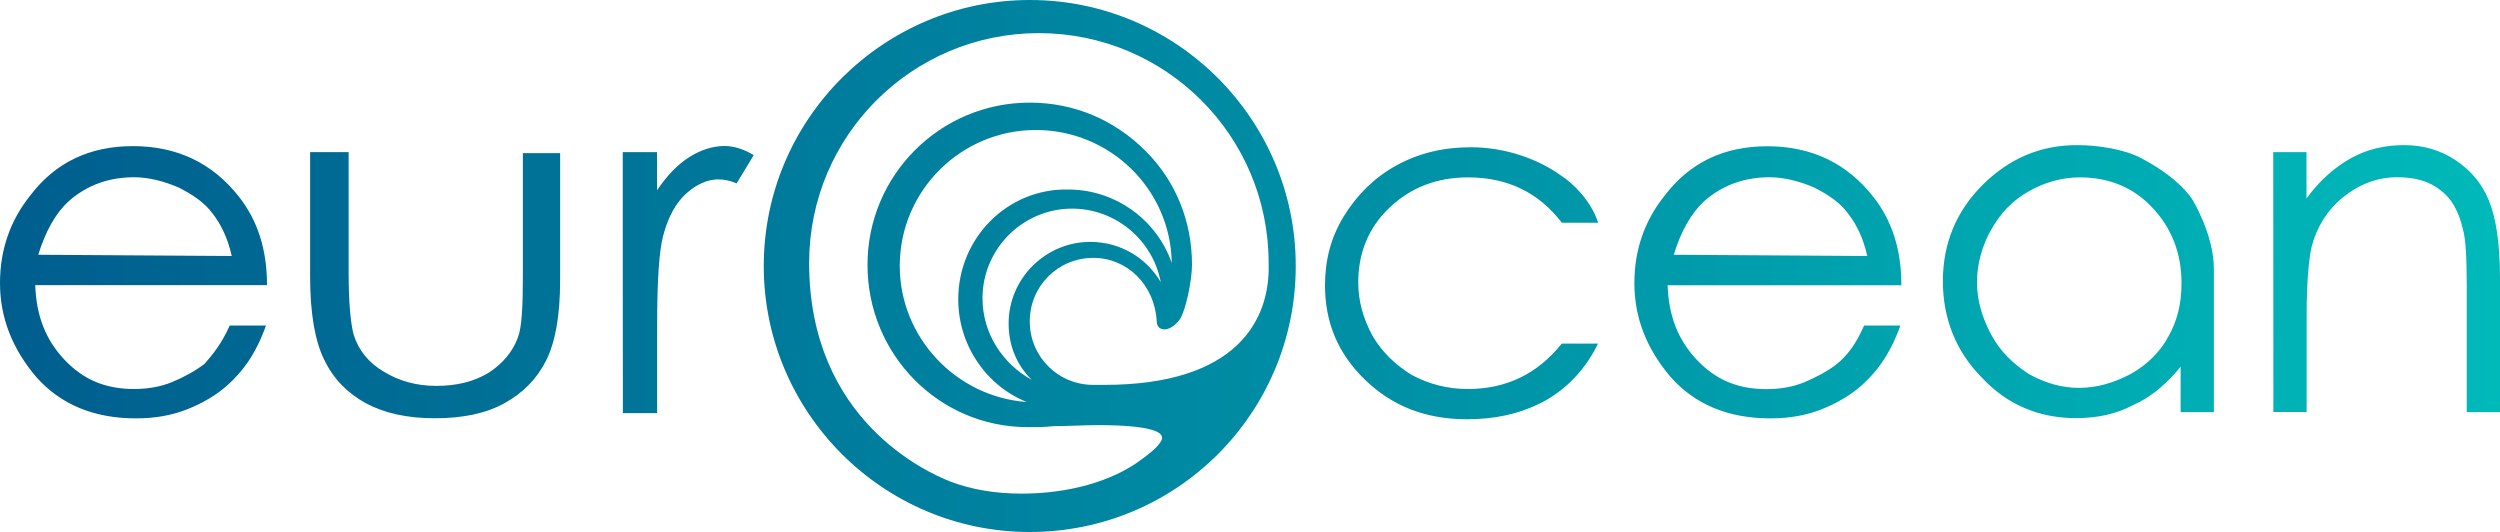 <?xml version="1.0" encoding="utf-8"?>
<!-- Generator: Adobe Illustrator 24.3.0, SVG Export Plug-In . SVG Version: 6.00 Build 0)  -->
<svg version="1.1" id="Layer_1" xmlns="http://www.w3.org/2000/svg" xmlns:xlink="http://www.w3.org/1999/xlink" x="0px" y="0px"
	 viewBox="0 0 200 42.56" style="enable-background:new 0 0 200 42.56;" xml:space="preserve">
<style type="text/css">
	.st0{fill:url(#SVGID_1_);}
</style>
<linearGradient id="SVGID_1_" gradientUnits="userSpaceOnUse" x1="0" y1="1159.033" x2="200" y2="1159.033" gradientTransform="matrix(1 0 0 1 0 -1137.751)">
	<stop  offset="0" style="stop-color:#005E8E"/>
	<stop  offset="1" style="stop-color:#00B9B9"/>
</linearGradient>
<path class="st0" d="M24.99,12.17h2.9v9.67c0,2.34,0.16,4.03,0.4,4.92c0.4,1.29,1.21,2.26,2.42,2.98c1.21,0.73,2.58,1.13,4.19,1.13
	c1.61,0,2.98-0.32,4.19-1.05c1.13-0.73,1.93-1.69,2.34-2.82c0.32-0.81,0.4-2.5,0.4-5.08v-9.67h2.98v10.16c0,2.9-0.4,5-1.13,6.45
	c-0.73,1.45-1.85,2.58-3.31,3.39c-1.45,0.81-3.31,1.21-5.56,1.21s-4.03-0.4-5.56-1.21c-1.45-0.81-2.58-1.93-3.31-3.47
	c-0.73-1.45-1.13-3.71-1.13-6.61v-10H24.99z M49.82,12.17h2.74v3.06c0.81-1.21,1.69-2.1,2.58-2.66s1.85-0.89,2.82-0.89
	c0.73,0,1.53,0.24,2.34,0.73l-1.37,2.26c-0.56-0.24-1.05-0.32-1.45-0.32c-0.89,0-1.77,0.4-2.58,1.13c-0.81,0.73-1.45,1.85-1.85,3.39
	c-0.32,1.21-0.48,3.55-0.48,7.17v7.01h-2.74C49.82,33.05,49.82,12.17,49.82,12.17z M127.85,17.82h-2.9
	c-1.85-2.42-4.35-3.63-7.5-3.63c-2.5,0-4.59,0.81-6.29,2.42c-1.69,1.61-2.5,3.63-2.5,5.97c0,1.53,0.4,2.9,1.13,4.27
	c0.81,1.37,1.85,2.34,3.14,3.14c1.37,0.73,2.82,1.13,4.51,1.13c3.06,0,5.56-1.21,7.5-3.63h2.9c-1.21,2.5-3.06,4.03-4.76,4.84
	c-1.69,0.81-3.55,1.21-5.72,1.21c-3.31,0-5.97-1.05-8.14-3.14c-2.18-2.1-3.22-4.59-3.22-7.58c0-2.02,0.48-3.87,1.53-5.56
	c1.05-1.69,2.42-3.06,4.19-4.03s3.71-1.45,5.97-1.45c1.37,0,2.74,0.24,3.95,0.64c1.21,0.4,2.34,0.97,3.22,1.61
	C125.76,14.59,127.29,16.04,127.85,17.82z M177.11,32.97h-2.66v-3.63c-1.13,1.37-2.34,2.42-3.79,3.06c-1.37,0.73-2.9,1.05-4.59,1.05
	c-2.9,0-5.48-1.05-7.5-3.22c-2.1-2.1-3.14-4.76-3.14-7.74s1.05-5.56,3.14-7.66c2.1-2.1,4.59-3.22,7.58-3.22
	c1.69,0,3.79,0.32,5.16,1.05c1.37,0.73,2.98,1.77,4.03,3.22c0,0,1.77,2.82,1.77,5.64S177.11,32.97,177.11,32.97z M166.38,14.19
	c-1.45,0-2.82,0.4-4.11,1.13c-1.29,0.73-2.26,1.77-2.98,3.06c-0.73,1.29-1.13,2.74-1.13,4.19c0,1.45,0.4,2.82,1.13,4.19
	c0.73,1.37,1.77,2.34,2.98,3.14c1.29,0.73,2.66,1.13,4.03,1.13c1.45,0,2.82-0.4,4.19-1.13c1.29-0.73,2.34-1.77,2.98-2.98
	c0.73-1.29,1.05-2.66,1.05-4.27c0-2.42-0.81-4.43-2.34-6.05S168.72,14.19,166.38,14.19z M181.86,12.17h2.66v3.71
	c1.05-1.45,2.26-2.5,3.55-3.22c1.29-0.73,2.74-1.05,4.27-1.05s2.9,0.4,4.11,1.21c1.21,0.81,2.1,1.85,2.66,3.22
	c0.56,1.37,0.89,3.39,0.89,6.21v10.72h-2.66v-9.92c0-2.42-0.08-3.95-0.32-4.76c-0.32-1.37-0.89-2.42-1.77-3.06
	c-0.89-0.73-2.02-1.05-3.47-1.05c-1.61,0-3.06,0.56-4.35,1.61c-1.29,1.05-2.1,2.42-2.5,3.95c-0.24,1.05-0.4,2.9-0.4,5.64v7.58h-2.66
	L181.86,12.17L181.86,12.17z M18.38,26.04h2.9c-0.89,2.5-2.02,3.79-2.98,4.68s-2.1,1.53-3.31,2.02c-1.21,0.48-2.58,0.73-4.11,0.73
	c-3.39,0-6.05-1.13-7.98-3.31C0.97,27.89,0,25.39,0,22.65c0-2.66,0.81-5,2.42-7.01c2.02-2.66,4.76-3.95,8.22-3.95
	c3.55,0,6.37,1.37,8.46,4.03c1.53,1.93,2.26,4.27,2.26,7.09H2.82c0.08,2.42,0.81,4.35,2.34,5.97s3.31,2.34,5.56,2.34
	c1.05,0,2.1-0.16,3.06-0.56s1.85-0.89,2.58-1.45C17.01,28.38,17.73,27.49,18.38,26.04z M18.54,20.48c-0.32-1.45-0.89-2.58-1.53-3.39
	c-0.64-0.89-1.61-1.53-2.74-2.1c-1.13-0.48-2.34-0.81-3.55-0.81c-2.02,0-3.79,0.64-5.24,1.93c-1.05,0.97-1.85,2.42-2.42,4.27
	L18.54,20.48L18.54,20.48z M149.13,26.04h2.9c-0.89,2.5-2.02,3.79-2.98,4.68s-2.1,1.53-3.31,2.02c-1.21,0.48-2.58,0.73-4.11,0.73
	c-3.39,0-6.05-1.13-7.98-3.31c-1.93-2.26-2.9-4.76-2.9-7.5c0-2.66,0.81-5,2.42-7.01c2.02-2.66,4.76-3.95,8.22-3.95
	c3.55,0,6.37,1.37,8.46,4.03c1.53,1.93,2.26,4.27,2.26,7.09h-18.7c0.08,2.42,0.81,4.35,2.34,5.97s3.31,2.34,5.56,2.34
	c1.05,0,2.1-0.16,3.06-0.56s1.85-0.89,2.58-1.45C147.84,28.38,148.49,27.49,149.13,26.04z M149.38,20.48
	c-0.32-1.45-0.89-2.58-1.53-3.39c-0.64-0.89-1.61-1.53-2.74-2.1c-1.13-0.48-2.34-0.81-3.55-0.81c-2.02,0-3.79,0.64-5.24,1.93
	c-1.05,0.97-1.85,2.42-2.42,4.27L149.38,20.48L149.38,20.48z M82.39,0C70.7,0,61.1,9.51,61.1,21.28c0,11.69,9.51,21.28,21.28,21.28
	s21.28-9.51,21.28-21.28C103.67,9.59,94.16,0,82.39,0z M78.6,23.86c0-3.95,3.22-7.17,7.17-7.17c3.47,0,6.45,2.5,7.09,5.88
	c-1.13-1.93-3.22-3.22-5.64-3.22c-3.55,0-6.53,2.9-6.53,6.53c0,1.77,0.64,3.31,1.85,4.51C80.21,29.1,78.6,26.68,78.6,23.86z
	 M76.66,23.94c0,3.71,2.26,6.93,5.48,8.22c-5.64-0.4-10.16-5.16-10.16-10.88c0-6.05,4.92-10.88,10.88-10.88
	c5.97,0,10.8,4.76,10.88,10.64c-1.21-3.47-4.51-5.88-8.3-5.88C80.61,15.07,76.66,19.02,76.66,23.94z M88.35,30.79
	c-0.24,0-0.48,0-0.73,0h-0.08h-0.08c-2.82,0-5.08-2.26-5.08-5.08s2.26-5.08,5.08-5.08c2.74,0,4.92,2.18,5.08,5.08
	c0,0.48,0.32,0.64,0.64,0.64c0.48,0,0.97-0.48,1.21-0.81c0.48-0.73,0.97-3.14,0.97-4.35c0-3.47-1.29-6.69-3.71-9.11
	c-2.5-2.5-5.72-3.87-9.27-3.87c-7.17,0-12.98,5.8-12.98,12.98s5.72,12.98,12.82,12.98h0.16c0.56,0,1.21,0,1.93-0.08
	c1.13,0,2.34-0.08,3.55-0.08c4.19,0,5,0.56,5.08,0.89c0.08,0.16,0.08,0.64-1.61,1.85c-2.34,1.77-5.88,2.74-9.59,2.74
	c-2.1,0-4.03-0.32-5.72-0.97c-1.85-0.73-11.29-4.92-11.29-17.49c0-10.16,8.22-18.38,18.38-18.38s18.38,8.22,18.38,18.38
	C101.65,25.63,98.91,30.79,88.35,30.79z"/>
</svg>
